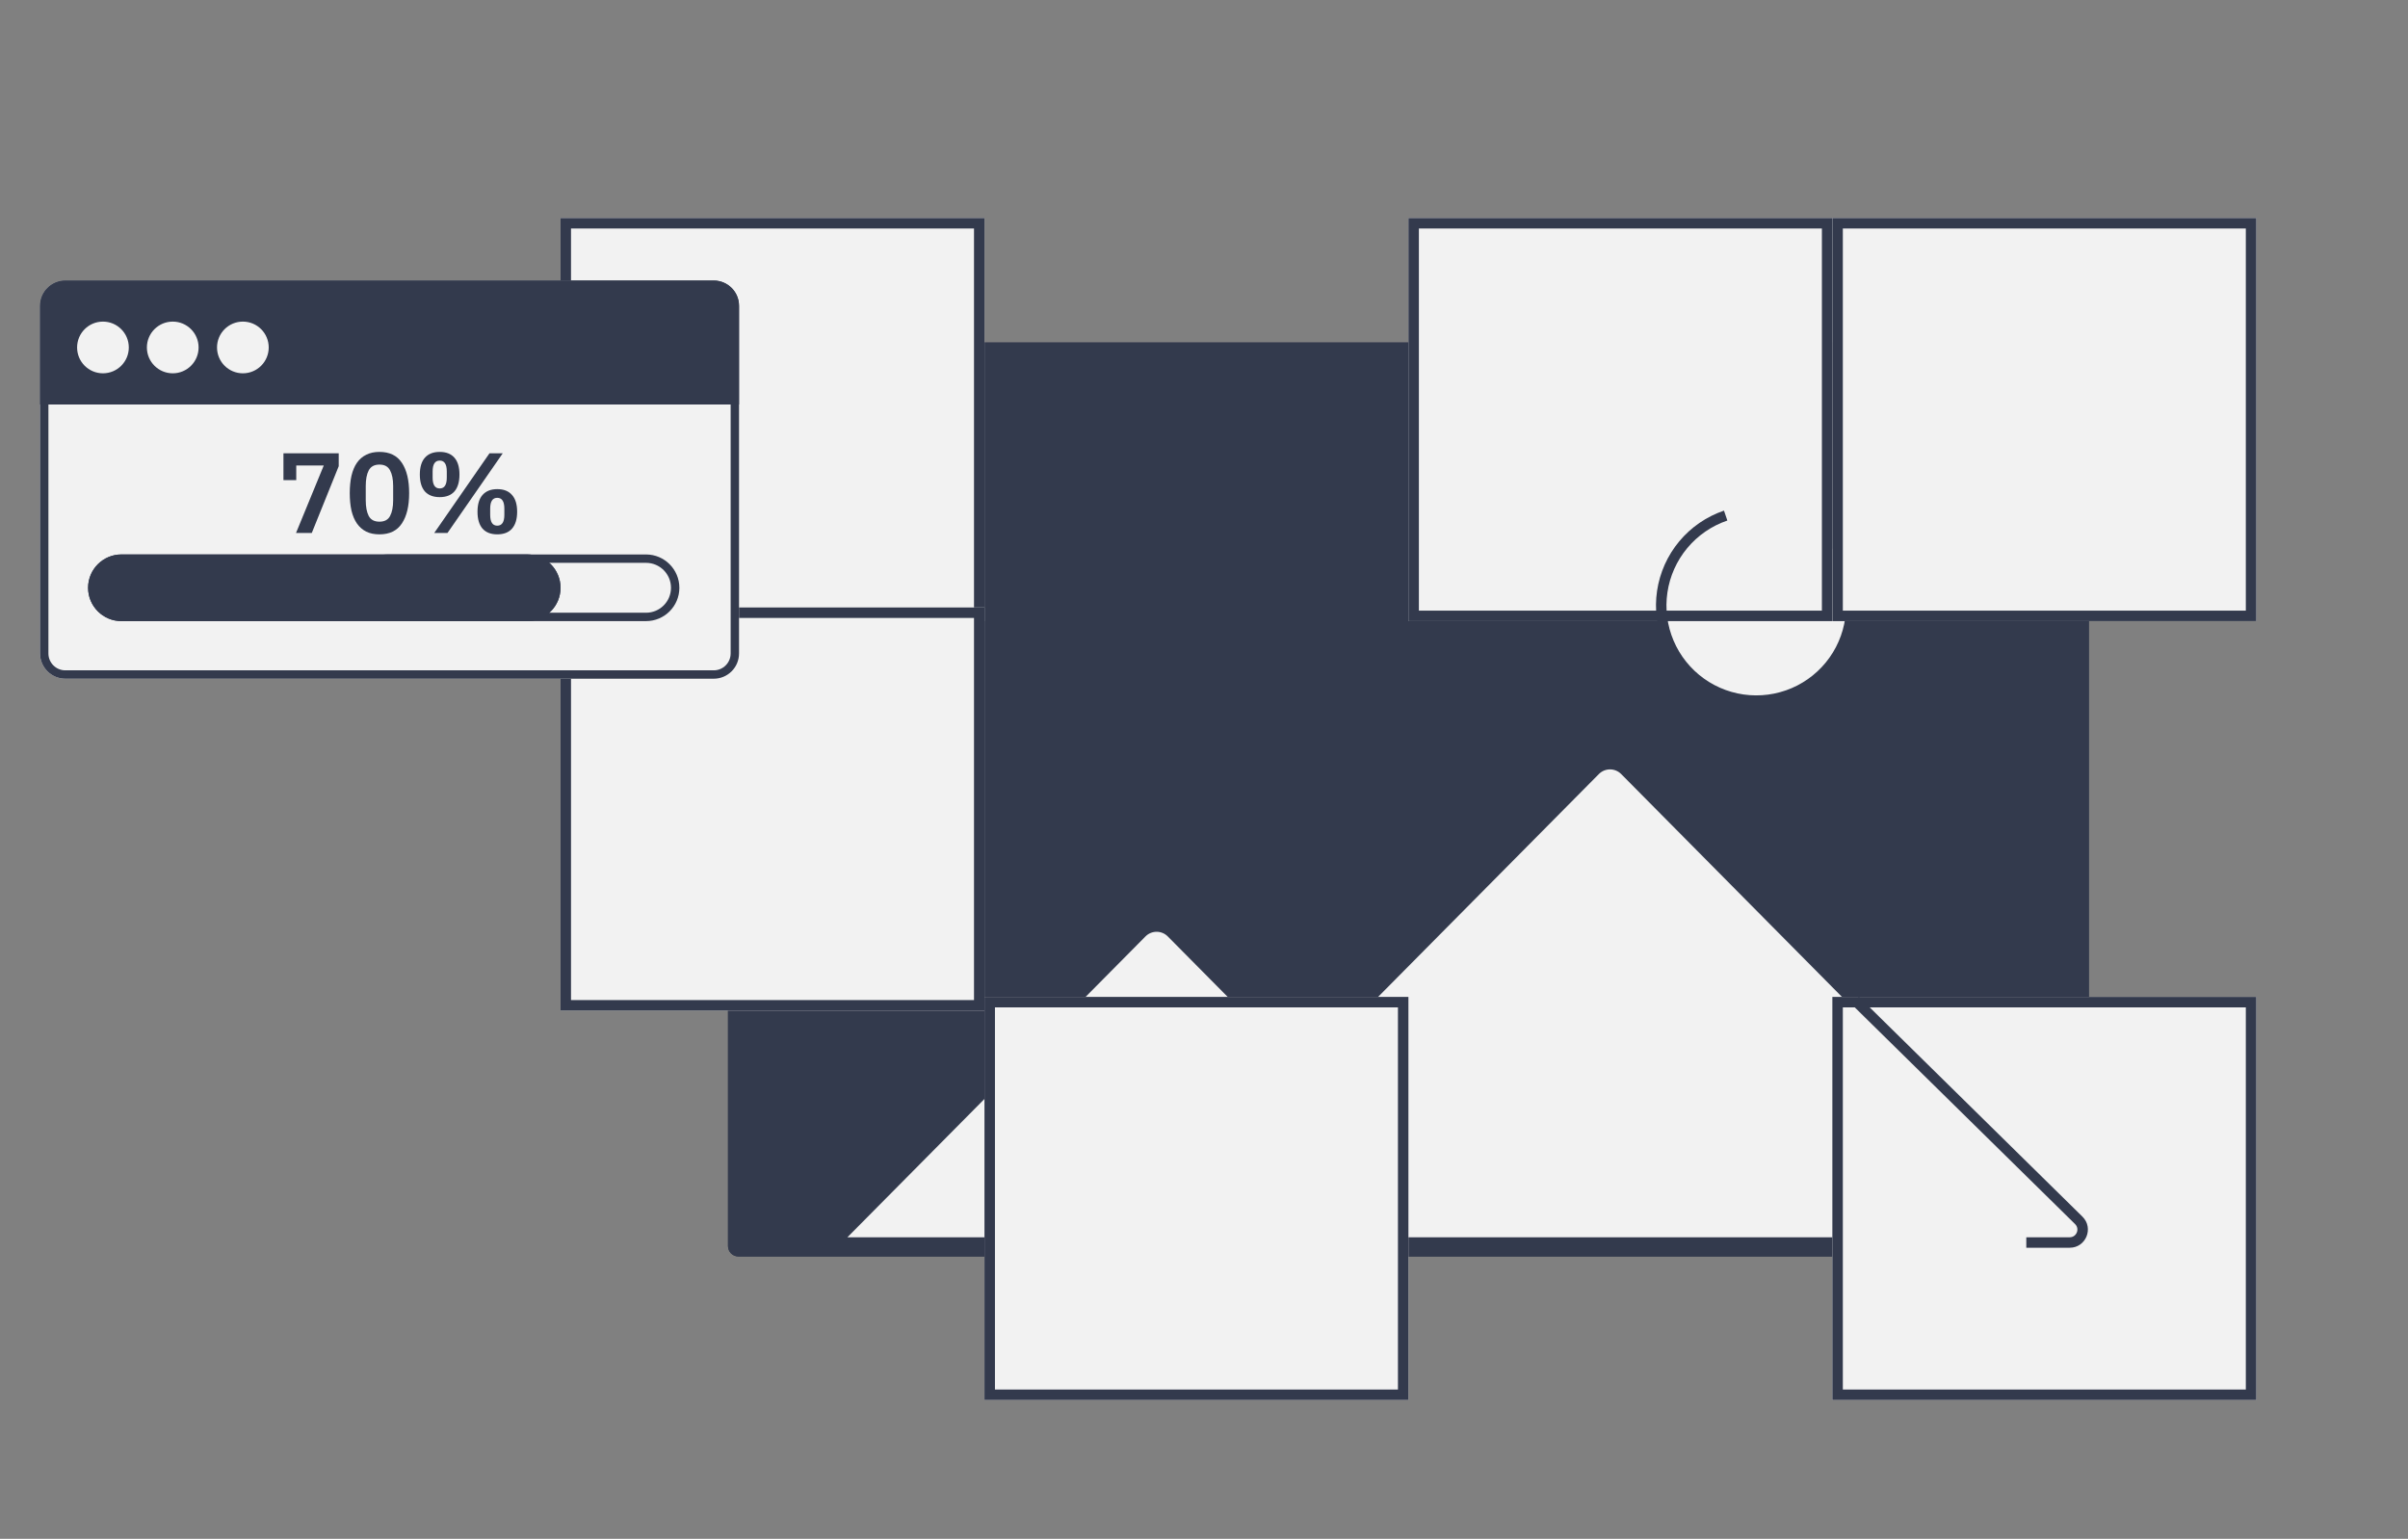 <?xml version="1.0" encoding="UTF-8"?> <svg xmlns="http://www.w3.org/2000/svg" width="230" height="147" viewBox="0 0 230 147" fill="none"><rect x="0" y="0" width="230" height="147" fill="#808080" stroke="none"/> <path d="M198.516 32.72C199.068 32.72 199.516 33.168 199.516 33.72V119.03C199.516 119.582 199.068 120.03 198.516 120.03H70.534C69.981 120.03 69.534 119.582 69.534 119.03V33.72C69.534 33.168 69.981 32.72 70.534 32.72H198.516Z" fill="#333A4D"></path> <path fill-rule="evenodd" clip-rule="evenodd" d="M198.236 34H70.814V118.75H198.236V34ZM199.516 33.72C199.516 33.168 199.068 32.72 198.516 32.72H70.534C69.981 32.72 69.534 33.168 69.534 33.72V119.03C69.534 119.582 69.981 120.03 70.534 120.03H198.516C199.068 120.03 199.516 119.582 199.516 119.03V33.72Z" fill="#333A4D"></path> <path d="M109.055 89.103L79.742 118.693H195.665C196.342 118.693 196.958 118.305 197.251 117.694C197.572 117.025 197.437 116.225 196.914 115.698L155.202 73.591C154.42 72.801 153.143 72.801 152.361 73.591L125.866 100.336C125.083 101.126 123.807 101.126 123.024 100.336L111.896 89.103C111.114 88.313 109.837 88.313 109.055 89.103Z" fill="#F2F2F2"></path> <path fill-rule="evenodd" clip-rule="evenodd" d="M154.847 73.943C154.26 73.35 153.303 73.35 152.716 73.943L126.221 100.688C125.243 101.675 123.647 101.675 122.669 100.688L111.541 89.455C110.954 88.862 109.997 88.862 109.41 89.455L80.941 118.193H195.665C196.149 118.193 196.591 117.915 196.8 117.478C197.029 116.999 196.933 116.427 196.559 116.049L154.847 73.943ZM152.005 73.239C152.984 72.251 154.579 72.251 155.557 73.239L197.269 115.346C197.941 116.023 198.114 117.05 197.702 117.91C197.326 118.694 196.534 119.193 195.665 119.193H78.543L108.699 88.751C109.677 87.763 111.273 87.763 112.251 88.751L123.379 99.984C123.966 100.577 124.924 100.577 125.511 99.984L152.005 73.239Z" fill="#333A4D"></path> <path d="M176.831 57.848C176.831 62.863 172.766 66.928 167.751 66.928C162.736 66.928 158.671 62.863 158.671 57.848C158.671 52.833 162.736 48.768 167.751 48.768C172.766 48.768 176.831 52.833 176.831 57.848Z" fill="#F2F2F2"></path> <path d="M53.54 20.828H94.032V59.333H53.54V20.828Z" fill="#F2F2F2"></path> <path fill-rule="evenodd" clip-rule="evenodd" d="M93.032 21.828H54.54V58.333H93.032V21.828ZM53.54 20.828V59.333H94.032V20.828H53.54Z" fill="#333A4D"></path> <path d="M53.54 58.03H94.032V96.535H53.54V58.03Z" fill="#F2F2F2"></path> <path fill-rule="evenodd" clip-rule="evenodd" d="M93.032 59.03H54.54V95.535H93.032V59.03ZM53.54 58.03V96.535H94.032V58.03H53.54Z" fill="#333A4D"></path> <path d="M94.032 95.232H134.525V133.737H94.032V95.232Z" fill="#F2F2F2"></path> <path fill-rule="evenodd" clip-rule="evenodd" d="M133.525 96.232H95.032V132.737H133.525V96.232ZM94.032 95.232V133.737H134.525V95.232H94.032Z" fill="#333A4D"></path> <path d="M134.525 20.828H175.018V59.333H134.525V20.828Z" fill="#F2F2F2"></path> <path fill-rule="evenodd" clip-rule="evenodd" d="M174.018 21.828H135.525V58.333H174.018V21.828ZM134.525 20.828V59.333H175.018V20.828H134.525Z" fill="#333A4D"></path> <path d="M175.018 95.232H215.51V133.737H175.018V95.232Z" fill="#F2F2F2"></path> <path fill-rule="evenodd" clip-rule="evenodd" d="M214.51 96.232H176.018V132.737H214.51V96.232ZM175.018 95.232V133.737H215.51V95.232H175.018Z" fill="#333A4D"></path> <path d="M3.824 29.215C3.824 27.881 4.906 26.8 6.239 26.8H68.173C69.507 26.8 70.588 27.881 70.588 29.215V62.42C70.588 63.754 69.507 64.835 68.173 64.835H6.239C4.906 64.835 3.824 63.754 3.824 62.42V29.215Z" fill="#F2F2F2"></path> <path fill-rule="evenodd" clip-rule="evenodd" d="M68.173 27.6H6.239C5.347 27.6 4.624 28.323 4.624 29.215V62.42C4.624 63.312 5.347 64.035 6.239 64.035H68.173C69.065 64.035 69.788 63.312 69.788 62.42V29.215C69.788 28.323 69.065 27.6 68.173 27.6ZM6.239 26.8C4.906 26.8 3.824 27.881 3.824 29.215V62.42C3.824 63.754 4.906 64.835 6.239 64.835H68.173C69.507 64.835 70.588 63.754 70.588 62.42V29.215C70.588 27.881 69.507 26.8 68.173 26.8H6.239Z" fill="#333A4D"></path> <path d="M3.824 29.215C3.824 27.881 4.906 26.8 6.239 26.8H68.173C69.507 26.8 70.588 27.881 70.588 29.215V38.64H3.824V29.215Z" fill="#333A4D"></path> <path d="M25.667 33.192C25.667 34.556 24.562 35.661 23.198 35.661C21.834 35.661 20.729 34.556 20.729 33.192C20.729 31.828 21.834 30.722 23.198 30.722C24.562 30.722 25.667 31.828 25.667 33.192Z" fill="#F2F2F2"></path> <path d="M18.969 33.192C18.969 34.556 17.863 35.661 16.5 35.661C15.136 35.661 14.03 34.556 14.03 33.192C14.03 31.828 15.136 30.722 16.5 30.722C17.863 30.722 18.969 31.828 18.969 33.192Z" fill="#F2F2F2"></path> <path d="M12.303 33.192C12.303 34.556 11.197 35.661 9.833 35.661C8.469 35.661 7.364 34.556 7.364 33.192C7.364 31.828 8.469 30.722 9.833 30.722C11.197 30.722 12.303 31.828 12.303 33.192Z" fill="#F2F2F2"></path> <path fill-rule="evenodd" clip-rule="evenodd" d="M37.025 58.533H61.706C63.022 58.533 64.089 57.466 64.089 56.15C64.089 54.833 63.022 53.766 61.706 53.766H37.025C35.708 53.766 34.641 54.833 34.641 56.15C34.641 57.466 35.708 58.533 37.025 58.533ZM64.889 56.15C64.889 54.391 63.464 52.966 61.706 52.966H37.025C35.266 52.966 33.841 54.391 33.841 56.15C33.841 57.908 35.266 59.333 37.025 59.333H61.706C63.464 59.333 64.889 57.908 64.889 56.15Z" fill="#333A4D"></path> <path d="M50.356 52.966C52.114 52.966 53.54 54.391 53.54 56.15C53.54 57.908 52.114 59.333 50.356 59.333H11.597C9.839 59.333 8.414 57.908 8.414 56.15C8.414 54.391 9.839 52.966 11.597 52.966H50.356Z" fill="#333A4D"></path> <path fill-rule="evenodd" clip-rule="evenodd" d="M11.597 57.788H50.356C51.261 57.788 51.994 57.054 51.994 56.15C51.994 55.245 51.261 54.512 50.356 54.512H11.597C10.693 54.512 9.959 55.245 9.959 56.15C9.959 57.054 10.693 57.788 11.597 57.788ZM53.54 56.15C53.54 54.391 52.114 52.966 50.356 52.966H11.597C9.839 52.966 8.414 54.391 8.414 56.15C8.414 57.908 9.839 59.333 11.597 59.333H50.356C52.114 59.333 53.54 57.908 53.54 56.15Z" fill="#333A4D"></path> <path fill-rule="evenodd" clip-rule="evenodd" d="M164.988 49.725C163.495 50.233 162.171 51.142 161.161 52.354C160.15 53.566 159.494 55.032 159.263 56.593C159.032 58.153 159.236 59.747 159.852 61.199C160.468 62.651 161.473 63.906 162.755 64.824C164.038 65.743 165.549 66.29 167.122 66.405C168.695 66.521 170.27 66.201 171.673 65.48C173.076 64.759 174.253 63.665 175.075 62.319C175.897 60.972 176.331 59.426 176.331 57.848H177.331C177.331 59.609 176.846 61.337 175.928 62.84C175.011 64.343 173.696 65.564 172.13 66.369C170.563 67.174 168.805 67.532 167.048 67.403C165.292 67.273 163.605 66.663 162.173 65.637C160.741 64.612 159.62 63.211 158.932 61.59C158.244 59.968 158.016 58.189 158.274 56.447C158.532 54.704 159.265 53.067 160.392 51.714C161.52 50.361 162.999 49.345 164.666 48.778L164.988 49.725Z" fill="#333A4D"></path> <path d="M175.018 20.828H215.51V59.333H175.018V20.828Z" fill="#F2F2F2"></path> <path fill-rule="evenodd" clip-rule="evenodd" d="M214.51 21.828H176.018V58.333H214.51V21.828ZM175.018 20.828V59.333H215.51V20.828H175.018Z" fill="#333A4D"></path> <path fill-rule="evenodd" clip-rule="evenodd" d="M198.202 116.934L176.855 95.934L177.557 95.221L198.903 116.221C200.011 117.309 199.24 119.193 197.687 119.193H193.542V118.193H197.687C198.345 118.193 198.671 117.395 198.202 116.934Z" fill="#333A4D"></path> <path d="M28.274 50.914L30.924 44.467H28.296V45.863H27.074V43.3H32.353V44.533L29.779 50.914H28.274Z" fill="#333A4D"></path> <path d="M36.243 51.045C35.756 51.045 35.334 50.958 34.978 50.783C34.622 50.601 34.327 50.343 34.094 50.009C33.862 49.674 33.687 49.263 33.571 48.776C33.462 48.289 33.407 47.733 33.407 47.107C33.407 46.489 33.462 45.936 33.571 45.449C33.687 44.955 33.862 44.54 34.094 44.206C34.327 43.871 34.622 43.616 34.978 43.442C35.334 43.26 35.756 43.169 36.243 43.169C37.211 43.169 37.923 43.515 38.381 44.206C38.847 44.896 39.08 45.864 39.08 47.107C39.08 48.351 38.847 49.318 38.381 50.009C37.923 50.7 37.211 51.045 36.243 51.045ZM36.243 49.834C36.731 49.834 37.069 49.652 37.258 49.289C37.454 48.918 37.552 48.42 37.552 47.794V46.42C37.552 45.794 37.454 45.3 37.258 44.936C37.069 44.566 36.731 44.38 36.243 44.38C35.756 44.38 35.414 44.566 35.218 44.936C35.029 45.3 34.934 45.794 34.934 46.42V47.794C34.934 48.42 35.029 48.918 35.218 49.289C35.414 49.652 35.756 49.834 36.243 49.834Z" fill="#333A4D"></path> <path d="M41.475 50.914L46.755 43.3H48.02L42.74 50.914H41.475ZM41.999 47.489C41.381 47.489 40.908 47.307 40.581 46.944C40.261 46.573 40.101 46.034 40.101 45.329C40.101 44.624 40.261 44.089 40.581 43.725C40.908 43.355 41.381 43.169 41.999 43.169C42.617 43.169 43.086 43.355 43.406 43.725C43.726 44.089 43.886 44.624 43.886 45.329C43.886 46.034 43.726 46.573 43.406 46.944C43.086 47.307 42.617 47.489 41.999 47.489ZM41.999 46.66C42.45 46.66 42.675 46.314 42.675 45.624V45.035C42.675 44.344 42.45 43.998 41.999 43.998C41.548 43.998 41.322 44.344 41.322 45.035V45.624C41.322 46.314 41.548 46.66 41.999 46.66ZM47.496 51.045C46.886 51.045 46.417 50.863 46.089 50.5C45.769 50.129 45.609 49.591 45.609 48.885C45.609 48.18 45.769 47.645 46.089 47.282C46.417 46.911 46.886 46.725 47.496 46.725C48.115 46.725 48.584 46.911 48.904 47.282C49.231 47.645 49.395 48.18 49.395 48.885C49.395 49.591 49.231 50.129 48.904 50.5C48.584 50.863 48.115 51.045 47.496 51.045ZM47.496 50.216C47.947 50.216 48.173 49.87 48.173 49.18V48.591C48.173 47.9 47.947 47.554 47.496 47.554C47.046 47.554 46.82 47.9 46.82 48.591V49.18C46.82 49.87 47.046 50.216 47.496 50.216Z" fill="#333A4D"></path> </svg> 